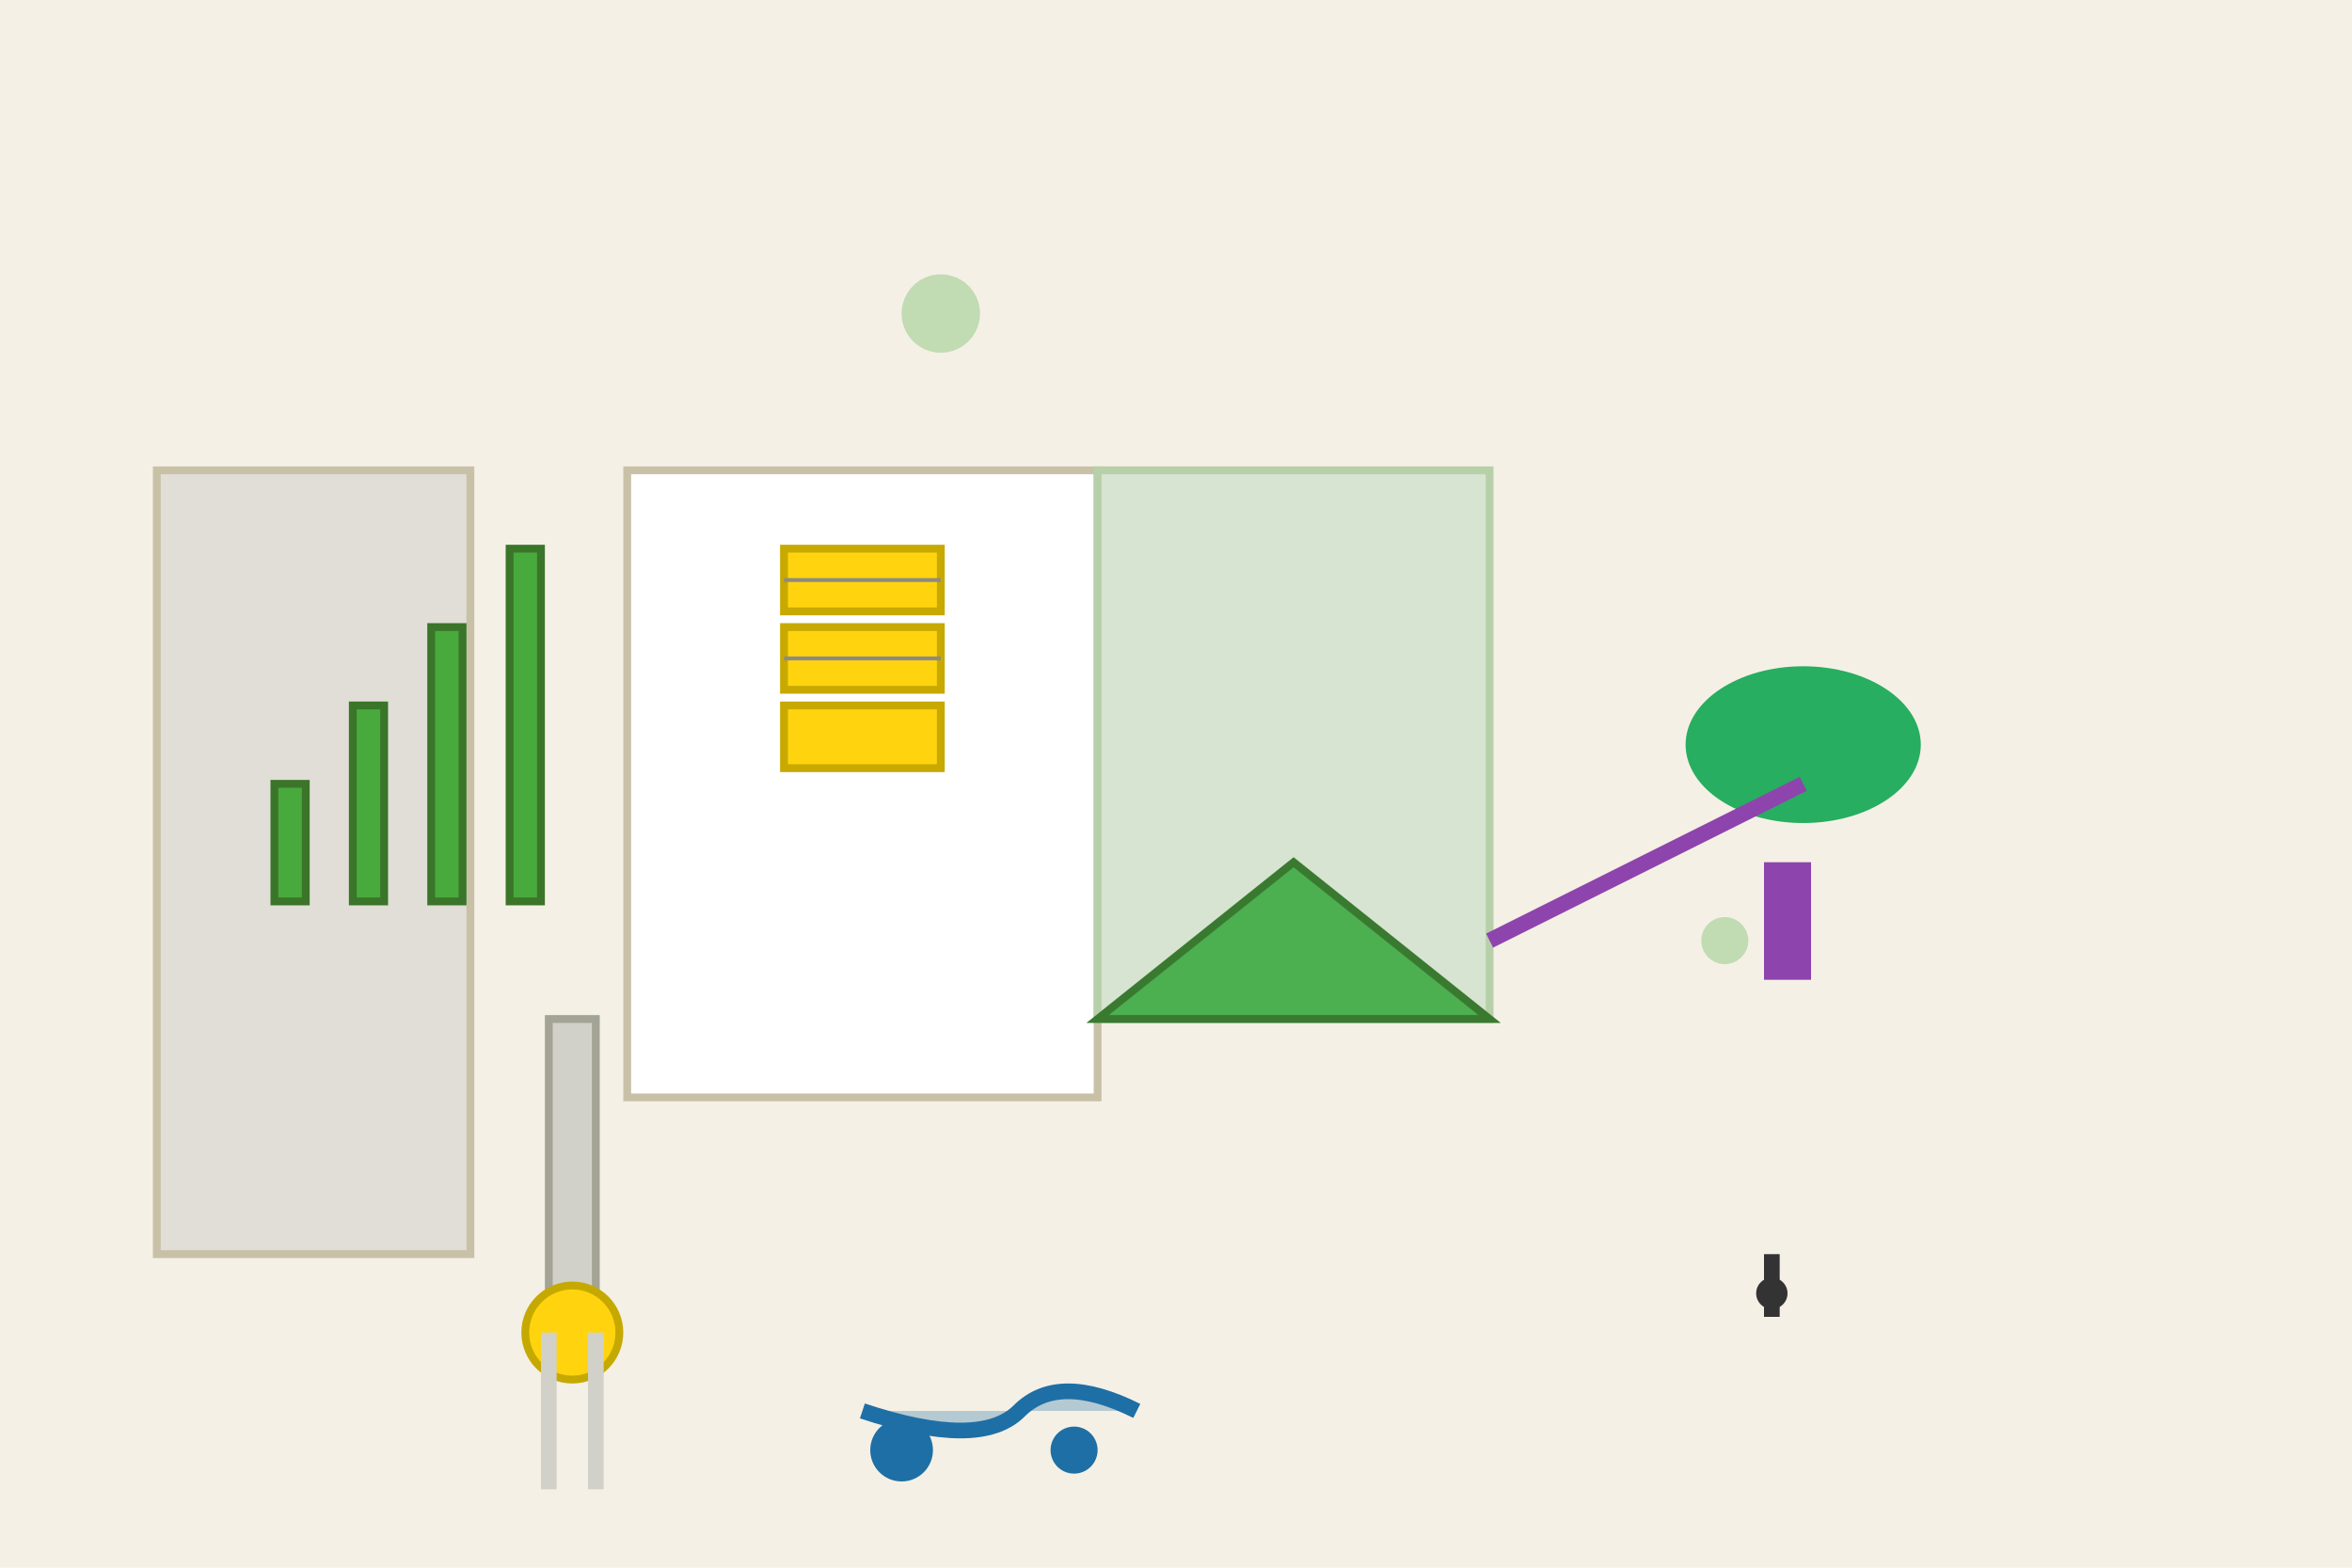 
<svg xmlns="http://www.w3.org/2000/svg" viewBox="0 0 300 200" class="w-full h-full">
  <!-- Background gradient -->
  <rect width="100%" height="100%" fill="#f5f0e5"/>
  
  <!-- Skyline buildings -->
  <g transform="translate(0,60)">
    <!-- Left building with vertical gardens -->
    <rect x="20" y="0" width="40" height="100" fill="#e0ded6" stroke="#c8c1a8" stroke-width="1"/>
    <rect x="35" y="40" width="4" height="15" fill="#48aa3c" stroke="#3a752a" stroke-width="1"/>
    <rect x="45" y="30" width="4" height="25" fill="#48aa3c" stroke="#3a752a" stroke-width="1"/>
    <rect x="55" y="20" width="4" height="35" fill="#48aa3c" stroke="#3a752a" stroke-width="1"/>
    <rect x="65" y="10" width="4" height="45" fill="#48aa3c" stroke="#3a752a" stroke-width="1"/>
    
    <!-- Middle building with solar panels -->
    <rect x="80" y="0" width="60" height="80" fill="#ffffff" stroke="#c8c1a8" stroke-width="1"/>
    <g transform="translate(100,10)">
      <rect x="0" y="0" width="20" height="8" fill="#ffd40f" stroke="#c7a900" stroke-width="1"/>
      <rect x="0" y="10" width="20" height="8" fill="#ffd40f" stroke="#c7a900" stroke-width="1"/>
      <rect x="0" y="20" width="20" height="8" fill="#ffd40f" stroke="#c7a900" stroke-width="1"/>
      <line x1="0" y1="4" x2="20" y2="4" stroke="#8d8a82" stroke-width="0.5"/>
      <line x1="0" y1="14" x2="20" y2="14" stroke="#8d8a82" stroke-width="0.5"/>
    </g>
    
    <!-- Right building with green roof -->
    <rect x="140" y="0" width="50" height="70" fill="#d6e4d1" stroke="#b8d0a9" stroke-width="1"/>
    <polygon points="140 70 190 70 165 50" fill="#4caf50" stroke="#397a30" stroke-width="1"/>
  </g>

  <!-- Urban elements -->
  <!-- Solar streetlights -->
  <g transform="translate(70,130)">
    <rect x="0" y="0" width="6" height="40" fill="#d1d1c9" stroke="#a3a396"/>
    <circle cx="3" cy="40" r="6" fill="#ffd40f" stroke="#c6a900"/>
    <line x1="0" y1="40" x2="0" y2="60" stroke="#d1d1c9" stroke-width="2"/>
    <line x1="6" y1="40" x2="6" y2="60" stroke="#d1d1c9" stroke-width="2"/>
  </g>

  <!-- Trees in park -->
  <g transform="translate(200,80)">
    <!-- Tree trunk -->
    <rect x="25" y="30" width="6" height="15" fill="#8e44ad"/>
    <!-- Tree foliage -->
    <ellipse cx="30" cy="15" rx="15" ry="10" fill="#27ae60"/>
  </g>
  
  <!-- Rainwater harvesting -->
  <g transform="translate(100,180)" stroke="#1e6fa5" stroke-width="2">
    <path d="M10,0 Q25,5 30,0 T45,0" fill="#1e6fa5" fill-opacity="0.3"/>
    <circle cx="15" cy="5" r="3" fill="#1e6fa5"/>
    <circle cx="37" cy="5" r="2" fill="#1e6fa5"/>
  </g>

  <!-- People as abstract shapes -->
  <g transform="translate(220,160)" fill="#333">
    <rect x="5" y="0" width="2" height="8"/>  <!-- Stick figure -->
    <circle cx="6" cy="5" r="2"/>           <!-- Head -->
  </g>

  <!-- Power lines -->
  <line x1="190" y1="120" x2="230" y2="100" stroke="#8e44ad" stroke-width="2"/>
  
  <!-- Floating icons in background -->
  <g opacity="0.3" fill="#48aa3c">
    <circle cx="120" cy="40" r="5"/>
    <circle cx="220" cy="120" r="3"/>
  </g>
</svg>
